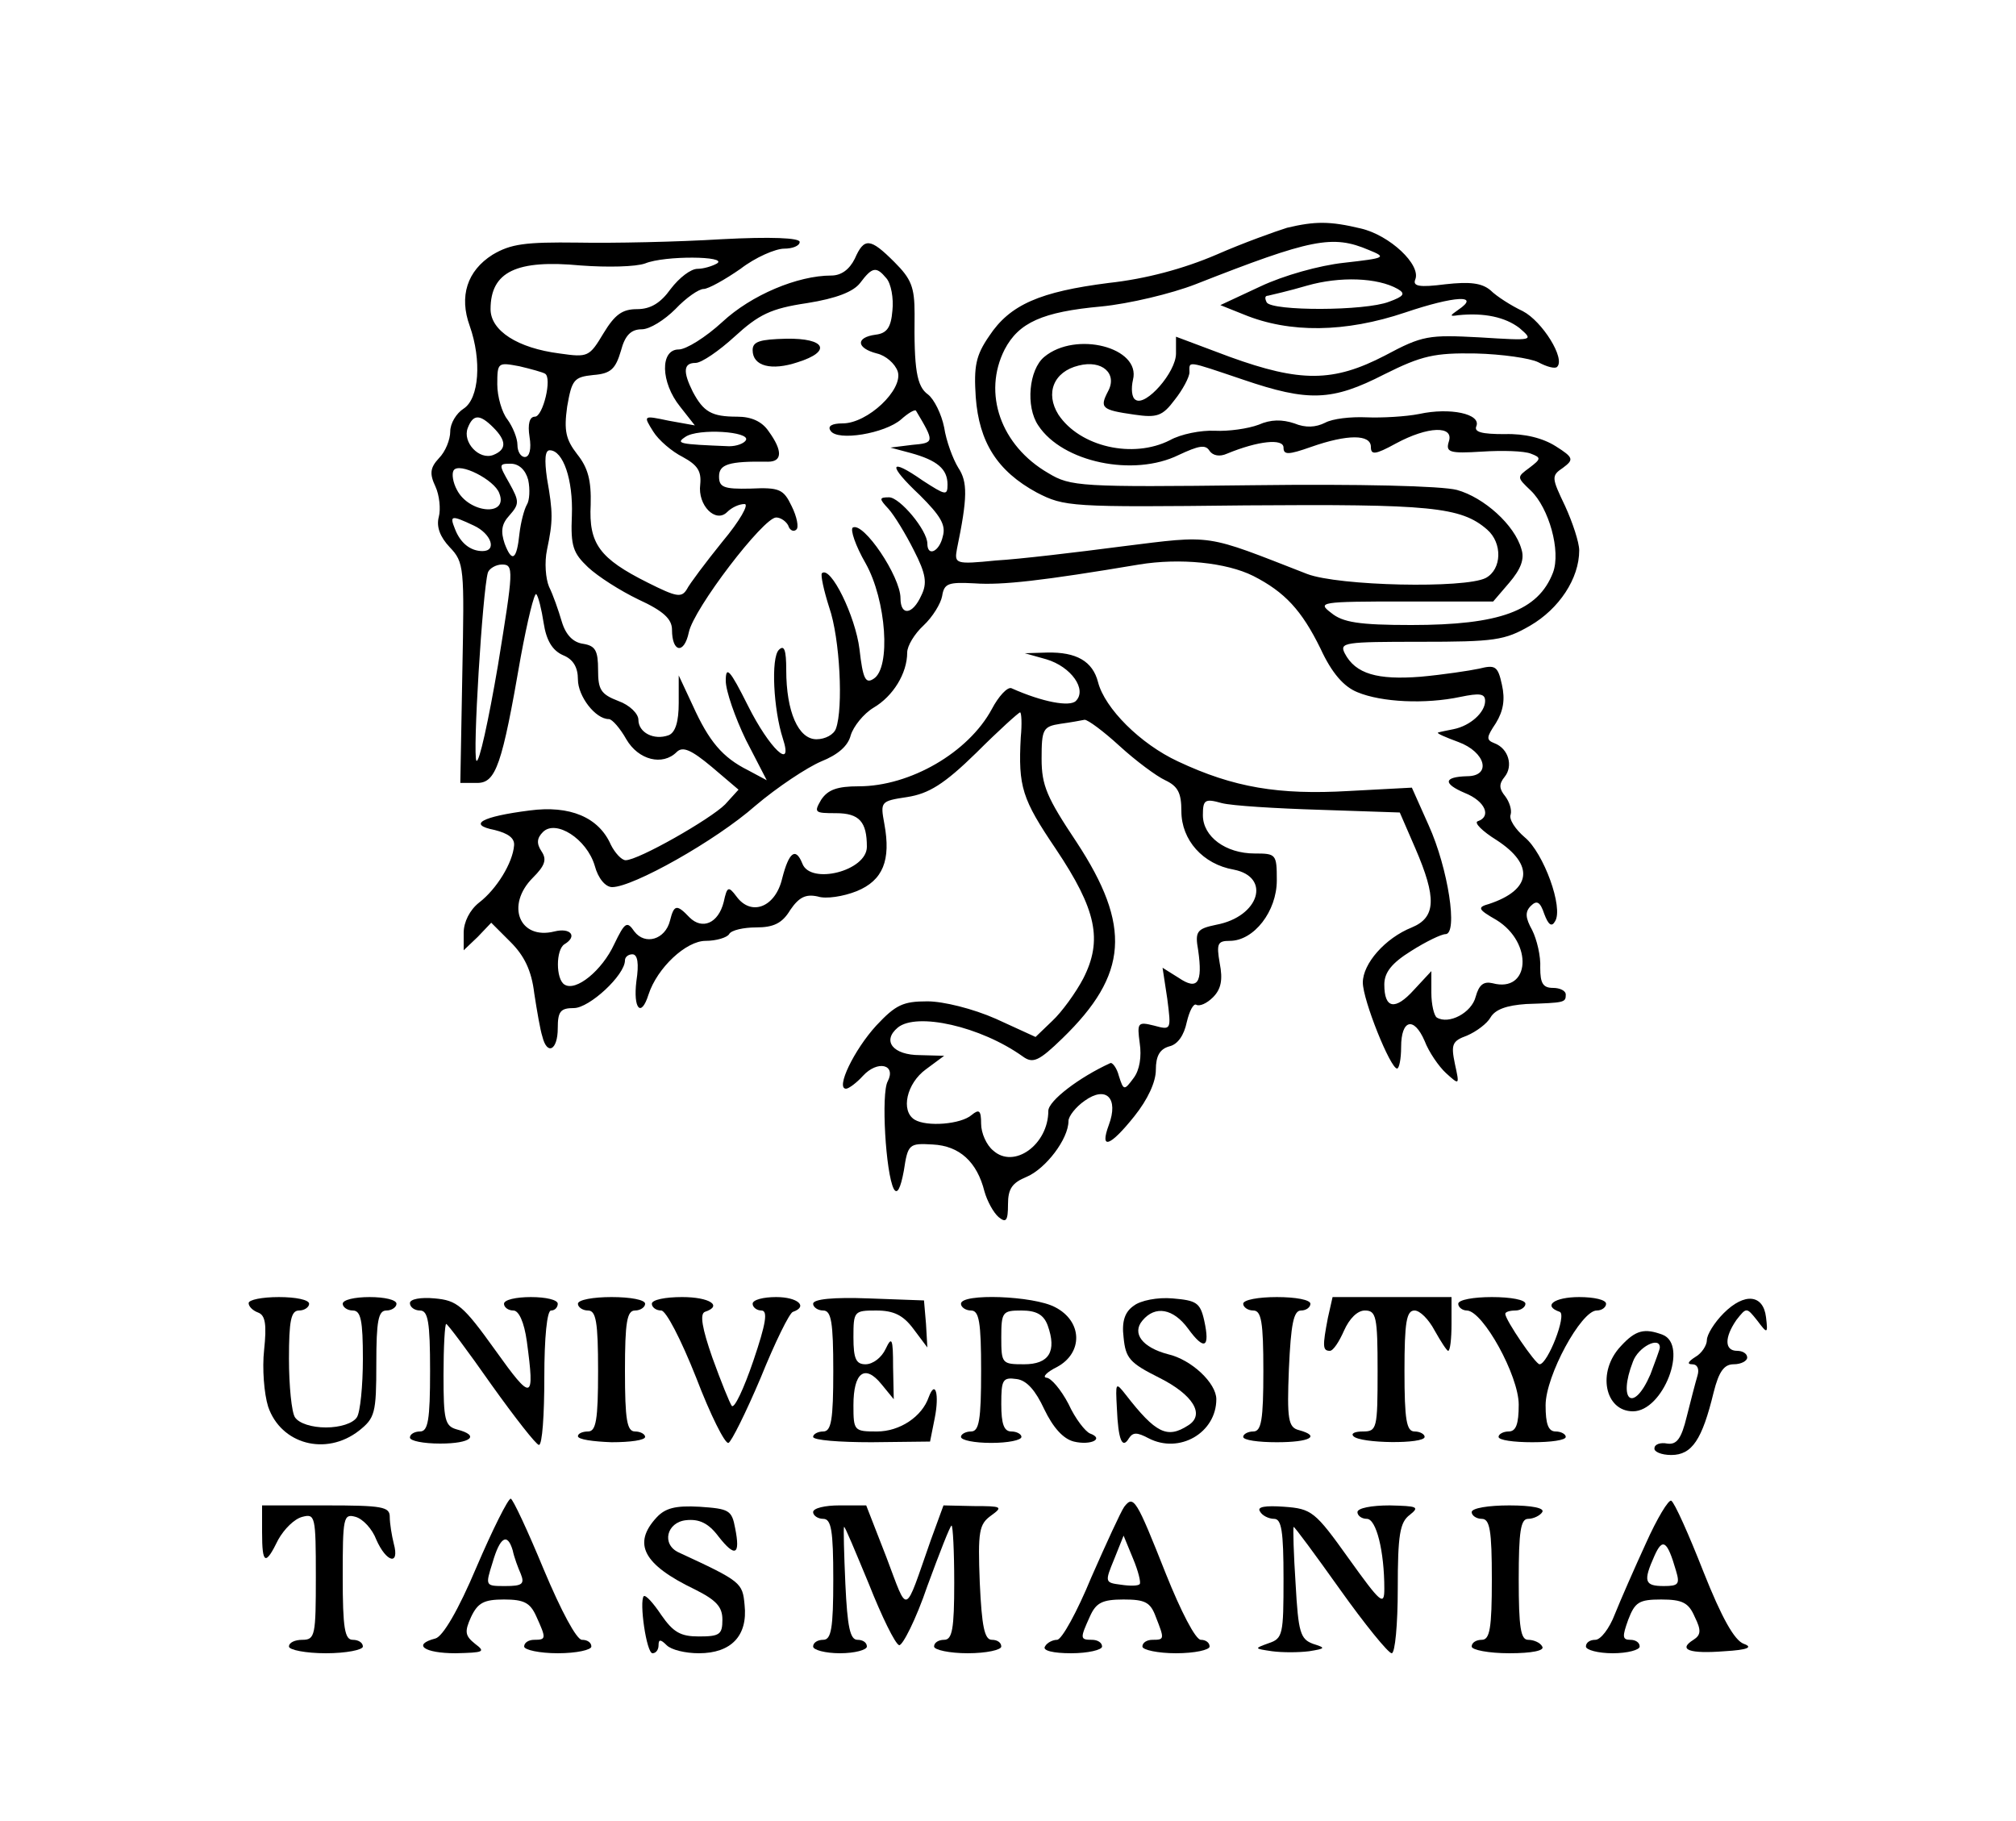 <?xml version="1.0" standalone="no"?>
<!DOCTYPE svg PUBLIC "-//W3C//DTD SVG 20010904//EN"
 "http://www.w3.org/TR/2001/REC-SVG-20010904/DTD/svg10.dtd">
<svg version="1.0" xmlns="http://www.w3.org/2000/svg"
 width="300pt" height="271pt" viewBox="0 0 300 271"
 preserveAspectRatio="xMidYMid meet">
<g transform="translate(0,271) scale(0.1,-0.1)"
fill="#000000" stroke="none">
<path d="M1915 2371 c-16 -5 -64 -22 -105 -40 -49 -21 -105 -36 -160 -42 -102
-13 -147 -32 -178 -79 -20 -29 -23 -45 -20 -91 5 -67 32 -110 91 -142 41 -21
49 -22 311 -19 274 2 320 -2 359 -36 23 -20 22 -59 -2 -72 -31 -16 -219 -12
-266 6 -154 60 -138 58 -275 41 -69 -9 -153 -19 -188 -21 -60 -6 -62 -5 -58
17 16 77 16 100 2 121 -8 13 -18 40 -21 60 -4 20 -15 42 -24 49 -17 12 -21 38
-20 120 0 40 -5 52 -30 77 -36 36 -45 37 -59 5 -8 -16 -20 -25 -35 -25 -50 0
-119 -29 -162 -69 -25 -23 -54 -41 -65 -41 -28 0 -27 -49 2 -85 l22 -28 -39 7
c-38 8 -38 8 -23 -16 8 -13 28 -30 44 -38 22 -12 28 -21 26 -41 -4 -31 23 -58
40 -41 7 7 18 12 26 12 7 0 -7 -25 -33 -56 -25 -31 -49 -63 -53 -71 -8 -13
-16 -11 -58 10 -72 36 -88 58 -85 116 1 36 -4 55 -20 75 -17 22 -20 35 -15 71
7 40 10 44 39 47 26 2 33 9 41 36 6 23 15 32 31 32 12 0 34 14 50 30 16 17 35
30 42 30 7 0 32 14 55 30 22 17 52 30 65 30 12 0 23 4 23 10 0 6 -42 8 -117 4
-65 -4 -161 -6 -213 -5 -79 1 -100 -2 -127 -18 -38 -24 -50 -62 -34 -106 18
-51 14 -108 -9 -123 -11 -7 -20 -22 -20 -34 0 -12 -7 -30 -17 -40 -13 -14 -14
-23 -5 -42 6 -13 8 -34 5 -45 -4 -15 2 -30 16 -45 22 -23 22 -30 19 -187 l-3
-164 25 0 c28 0 37 26 65 188 10 54 20 95 23 93 3 -3 8 -23 11 -43 4 -26 13
-41 29 -48 15 -6 22 -18 22 -36 0 -25 26 -59 46 -59 5 0 17 -14 26 -30 18 -31
54 -40 75 -19 9 9 22 3 52 -22 l40 -34 -20 -22 c-22 -22 -129 -83 -148 -83 -6
0 -16 11 -22 23 -18 41 -61 59 -121 51 -71 -9 -93 -21 -52 -29 20 -5 30 -12
29 -23 -2 -26 -26 -65 -52 -85 -14 -11 -23 -29 -23 -45 l0 -26 21 20 20 21 29
-29 c20 -20 31 -42 35 -76 4 -26 9 -55 12 -64 7 -29 23 -21 23 12 0 25 4 30
24 30 23 0 76 49 76 71 0 5 5 9 11 9 8 0 10 -14 6 -40 -5 -41 7 -55 18 -20 13
40 56 80 85 80 16 0 32 5 35 10 3 6 22 10 40 10 26 0 39 6 51 26 13 19 23 24
41 20 12 -4 38 0 58 8 39 16 51 46 41 100 -6 33 -6 34 34 40 32 5 55 19 103
66 33 33 63 60 65 60 2 0 3 -17 1 -37 -4 -74 2 -92 52 -166 61 -91 70 -136 41
-193 -11 -21 -32 -50 -46 -63 l-25 -24 -59 27 c-34 15 -78 26 -102 26 -36 0
-47 -5 -76 -36 -33 -36 -61 -94 -45 -94 4 0 16 9 25 19 22 24 50 17 37 -8 -10
-18 -3 -137 9 -160 5 -9 10 0 15 27 6 40 8 41 43 39 40 -2 66 -26 77 -70 4
-14 13 -31 21 -38 11 -9 14 -6 14 19 0 23 6 32 28 41 28 12 62 56 62 83 0 7
11 21 24 30 32 23 51 4 36 -36 -14 -38 2 -32 38 13 20 25 32 51 32 69 0 21 6
31 20 35 13 3 22 17 26 36 4 17 10 28 14 26 5 -3 16 2 25 11 12 12 15 26 10
51 -5 29 -3 33 15 33 36 0 70 44 70 90 0 39 -1 40 -33 40 -43 0 -77 25 -77 57
0 23 3 25 28 18 15 -4 81 -8 146 -10 l119 -4 23 -53 c32 -74 31 -103 -5 -118
-40 -16 -73 -54 -73 -82 0 -26 41 -128 51 -128 3 0 6 14 6 32 0 41 19 46 35 9
6 -16 21 -38 32 -48 20 -18 20 -18 13 14 -6 29 -4 34 18 42 14 6 30 18 35 27
7 12 24 18 53 20 57 2 59 2 59 14 0 6 -9 10 -19 10 -15 0 -19 7 -19 30 1 17
-5 42 -12 56 -10 18 -11 27 -2 36 9 9 14 6 20 -12 6 -16 11 -20 16 -11 13 20
-17 102 -45 125 -14 12 -24 27 -21 34 2 7 -2 19 -8 27 -9 11 -10 18 -1 29 13
16 6 42 -15 50 -13 5 -12 9 2 30 11 18 14 35 9 57 -6 28 -10 30 -34 24 -14 -3
-54 -9 -87 -12 -64 -5 -97 4 -113 35 -8 16 0 17 112 17 111 0 126 2 164 24 43
25 73 70 73 112 0 12 -10 42 -21 66 -20 42 -21 45 -3 57 16 12 16 15 -11 32
-19 12 -46 19 -76 18 -34 0 -46 3 -42 12 7 18 -39 28 -85 18 -20 -4 -56 -6
-79 -5 -23 1 -50 -2 -61 -8 -14 -7 -29 -8 -46 -1 -18 6 -35 6 -53 -2 -16 -6
-45 -10 -65 -9 -21 1 -51 -5 -67 -14 -55 -28 -134 -10 -166 38 -20 32 -7 64
30 73 35 9 58 -12 44 -38 -13 -25 -10 -28 39 -35 34 -5 42 -2 60 22 12 15 22
34 22 41 0 17 -6 18 80 -11 97 -33 132 -32 210 8 56 28 75 32 136 31 39 -1 81
-7 93 -13 13 -7 25 -10 28 -7 13 12 -22 68 -51 83 -17 8 -39 22 -48 31 -13 11
-31 13 -67 9 -39 -5 -49 -3 -45 7 9 22 -38 66 -81 76 -46 11 -68 11 -110 1z
m122 -33 c27 -11 25 -12 -37 -19 -37 -4 -90 -19 -124 -35 l-60 -28 35 -14 c68
-28 151 -27 240 3 74 25 113 27 79 4 -13 -9 -13 -10 0 -8 39 4 70 -3 91 -19
22 -19 21 -19 -59 -14 -76 4 -85 3 -141 -27 -77 -40 -126 -40 -231 -2 l-80 30
0 -25 c0 -28 -45 -79 -60 -69 -6 3 -7 17 -4 30 12 48 -85 73 -132 34 -23 -19
-28 -74 -9 -102 36 -55 142 -77 209 -44 30 14 40 16 46 6 5 -7 15 -9 26 -4 46
19 84 23 84 9 0 -11 7 -11 41 1 54 19 89 19 89 0 0 -12 6 -12 37 5 48 26 87
27 79 3 -5 -16 1 -18 49 -15 31 2 63 1 73 -3 16 -6 15 -8 -2 -21 -19 -14 -19
-14 2 -34 27 -26 45 -90 33 -122 -22 -57 -79 -78 -211 -78 -78 0 -102 4 -119
18 -21 16 -17 17 109 17 l132 0 24 28 c17 20 23 35 18 50 -10 36 -56 77 -96
88 -23 6 -145 9 -305 7 -255 -3 -270 -2 -303 18 -71 41 -98 119 -65 184 21 40
56 56 144 64 41 4 104 19 140 33 173 68 204 74 258 51z m-970 -20 c-7 -4 -20
-8 -29 -8 -10 0 -27 -13 -40 -30 -15 -21 -30 -30 -50 -30 -22 0 -33 -8 -50
-36 -21 -35 -23 -36 -65 -30 -63 8 -103 34 -103 66 0 56 39 74 134 65 40 -3
82 -2 96 3 29 12 124 11 107 0z m252 -22 c7 -8 11 -30 9 -48 -2 -25 -8 -34
-25 -36 -30 -4 -29 -20 2 -28 13 -3 27 -15 31 -27 8 -27 -45 -77 -82 -77 -16
0 -23 -4 -18 -11 10 -16 81 -4 105 17 10 9 20 15 22 13 28 -47 28 -48 -6 -51
l-32 -4 30 -8 c40 -11 55 -24 55 -47 0 -17 -3 -16 -37 6 -50 35 -53 24 -4 -22
30 -30 39 -44 34 -61 -5 -23 -23 -31 -23 -11 0 20 -41 69 -57 69 -15 0 -15 -2
-1 -17 9 -10 26 -38 38 -62 18 -35 20 -49 11 -67 -13 -29 -31 -31 -31 -4 0 32
-55 114 -71 105 -4 -3 4 -27 19 -53 31 -55 38 -156 12 -172 -12 -8 -16 0 -21
44 -6 49 -43 125 -56 113 -2 -3 3 -26 11 -51 16 -46 21 -150 10 -180 -3 -9
-16 -16 -29 -16 -27 0 -45 41 -45 103 0 30 -3 38 -11 30 -12 -12 -8 -89 6
-132 16 -49 -20 -15 -52 49 -27 54 -33 60 -33 37 0 -15 14 -55 30 -88 l31 -60
-28 15 c-38 19 -58 43 -82 96 l-21 45 0 -41 c0 -28 -5 -44 -15 -48 -22 -8 -45
4 -45 23 0 9 -13 22 -30 28 -26 10 -30 17 -30 46 0 29 -4 36 -22 39 -15 2 -26
13 -32 33 -5 17 -13 40 -19 52 -5 12 -7 36 -3 55 9 43 9 55 0 106 -4 28 -3 42
4 42 20 0 35 -44 33 -97 -2 -46 2 -56 24 -77 15 -14 48 -35 75 -48 37 -17 50
-29 50 -45 0 -34 18 -37 25 -4 7 35 111 171 130 171 7 0 15 -6 18 -12 2 -7 8
-10 12 -6 4 3 1 19 -7 35 -12 25 -18 28 -61 26 -40 -1 -47 2 -47 18 0 18 14
23 73 22 21 0 22 16 1 45 -10 15 -26 22 -47 22 -38 0 -50 7 -66 37 -15 30 -14
43 4 43 9 0 35 18 58 39 36 33 54 42 108 50 44 7 69 17 79 30 18 24 24 25 39
7z m761 -16 c12 -7 9 -11 -13 -19 -36 -14 -174 -14 -182 -1 -3 6 -3 10 2 10 4
1 31 7 58 15 49 14 105 12 135 -5z m-1269 -126 c11 -6 -3 -64 -15 -64 -8 0
-11 -11 -8 -30 3 -18 0 -30 -7 -30 -6 0 -11 8 -11 18 0 10 -7 27 -15 38 -8 10
-15 34 -15 52 0 33 1 33 33 27 17 -4 35 -9 38 -11z m-77 -80 c20 -20 20 -33 0
-41 -21 -8 -46 19 -38 40 8 21 18 21 38 1z m376 -19 c-3 -5 -14 -9 -25 -9 -75
3 -80 4 -65 14 19 13 97 8 90 -5z m-367 -79 c14 -35 -45 -30 -63 5 -6 11 -8
24 -5 29 8 13 61 -14 68 -34z m43 20 c3 -14 2 -31 -2 -37 -4 -7 -9 -26 -11
-43 -4 -39 -11 -44 -22 -15 -6 18 -5 29 7 42 15 17 15 21 0 48 -16 28 -16 29
2 29 12 0 22 -9 26 -24z m-81 -68 c26 -12 35 -38 13 -38 -18 0 -33 12 -41 33
-8 20 -6 21 28 5z m1160 -75 c47 -24 72 -51 100 -108 17 -37 35 -57 55 -65 36
-15 101 -18 153 -7 29 6 37 5 37 -6 0 -17 -22 -37 -47 -42 -10 -2 -20 -4 -23
-5 -3 -1 11 -7 30 -14 41 -15 50 -51 13 -51 -35 -1 -36 -11 -3 -25 30 -12 40
-35 19 -42 -6 -2 7 -15 28 -28 57 -37 52 -74 -11 -95 -18 -5 -17 -8 11 -24 55
-34 50 -109 -6 -94 -13 3 -20 -2 -25 -20 -6 -24 -40 -42 -58 -31 -4 3 -8 19
-8 37 l0 32 -26 -28 c-28 -31 -44 -28 -44 8 0 18 11 32 40 50 22 14 45 25 51
25 19 0 4 98 -25 162 l-25 56 -94 -5 c-104 -6 -171 5 -254 44 -56 26 -109 79
-119 118 -8 31 -32 45 -76 44 l-33 -1 32 -9 c37 -11 61 -45 44 -62 -9 -9 -49
-2 -96 19 -6 2 -19 -12 -29 -31 -35 -65 -122 -115 -198 -115 -32 0 -46 -5 -56
-20 -11 -19 -10 -20 22 -20 35 0 46 -13 46 -50 0 -36 -84 -57 -96 -25 -10 25
-20 17 -30 -22 -10 -43 -46 -57 -68 -27 -12 16 -14 15 -19 -8 -8 -32 -32 -42
-51 -23 -19 20 -23 19 -29 -5 -7 -28 -37 -37 -53 -16 -11 16 -14 14 -30 -19
-18 -39 -57 -71 -74 -60 -13 8 -13 52 0 60 20 12 9 25 -15 19 -52 -13 -73 39
-32 80 18 18 21 27 13 39 -8 12 -7 20 2 29 19 19 65 -10 77 -50 5 -19 16 -32
26 -32 31 0 154 69 213 121 33 28 77 57 98 66 25 10 40 23 44 39 4 13 19 32
34 41 29 17 50 51 50 82 0 10 11 28 24 40 14 13 26 33 28 44 3 19 9 21 48 19
41 -3 102 4 245 28 61 10 130 3 170 -17z m-1124 -133 c-14 -82 -28 -146 -32
-142 -6 7 9 252 17 280 2 6 12 12 21 12 18 0 17 -8 -6 -150z m925 -120 c24
-22 55 -45 68 -51 19 -9 24 -19 24 -46 0 -43 32 -79 78 -87 56 -11 38 -70 -26
-82 -29 -6 -32 -10 -27 -38 7 -49 -1 -60 -29 -41 l-24 15 7 -46 c6 -47 6 -47
-20 -40 -24 6 -25 4 -21 -26 3 -20 0 -40 -9 -52 -14 -19 -15 -19 -22 3 -3 12
-10 21 -13 19 -46 -21 -92 -56 -92 -71 0 -50 -51 -87 -82 -59 -10 8 -18 26
-18 40 0 20 -3 22 -14 13 -16 -14 -67 -18 -85 -7 -21 13 -12 54 17 75 l27 20
-36 1 c-40 0 -57 21 -33 41 28 23 123 2 186 -43 15 -11 24 -7 59 27 98 95 103
167 21 292 -44 66 -52 84 -52 124 0 44 2 48 28 52 15 2 31 5 36 6 5 0 28 -17
52 -39z"/>
<path d="M1120 2189 c0 -24 28 -31 67 -18 51 16 42 36 -17 35 -39 -1 -50 -4
-50 -17z"/>
<path d="M370 771 c0 -5 6 -11 14 -14 11 -4 13 -18 9 -56 -3 -27 0 -65 6 -84
19 -56 86 -74 135 -36 24 19 26 26 26 100 0 64 3 79 15 79 8 0 15 5 15 10 0 6
-18 10 -40 10 -22 0 -40 -4 -40 -10 0 -5 7 -10 15 -10 12 0 15 -15 15 -72 0
-40 -4 -80 -9 -87 -6 -9 -25 -15 -46 -15 -21 0 -40 6 -46 15 -5 7 -9 47 -9 87
0 57 3 72 15 72 8 0 15 5 15 10 0 6 -20 10 -45 10 -25 0 -45 -4 -45 -9z"/>
<path d="M610 771 c0 -6 7 -11 15 -11 12 0 15 -17 15 -90 0 -73 -3 -90 -15
-90 -8 0 -15 -4 -15 -9 0 -5 20 -9 45 -9 46 0 60 12 25 21 -18 5 -20 14 -20
81 0 42 2 76 4 76 2 0 32 -40 67 -90 35 -49 67 -90 71 -90 5 0 8 45 8 100 0
60 4 100 10 100 6 0 10 5 10 10 0 6 -18 10 -40 10 -22 0 -40 -4 -40 -10 0 -5
6 -10 14 -10 8 0 16 -17 20 -46 12 -89 8 -90 -47 -13 -48 67 -57 74 -90 77
-21 2 -37 -1 -37 -7z"/>
<path d="M860 770 c0 -5 7 -10 15 -10 12 0 15 -17 15 -90 0 -73 -3 -90 -15
-90 -8 0 -15 -3 -15 -7 0 -5 23 -8 50 -9 28 0 50 3 50 8 0 4 -7 8 -15 8 -12 0
-15 17 -15 90 0 73 3 90 15 90 8 0 15 5 15 10 0 6 -22 10 -50 10 -27 0 -50 -4
-50 -10z"/>
<path d="M970 770 c0 -5 6 -10 14 -10 7 0 29 -42 52 -100 21 -55 43 -99 48
-97 4 1 26 45 48 97 21 52 43 97 48 98 23 8 7 22 -25 22 -19 0 -35 -4 -35 -10
0 -5 6 -10 13 -10 10 0 7 -19 -12 -75 -14 -41 -28 -71 -32 -67 -3 4 -16 36
-29 72 -15 43 -19 65 -11 68 27 9 7 22 -34 22 -25 0 -45 -4 -45 -10z"/>
<path d="M1210 770 c0 -5 7 -10 15 -10 12 0 15 -17 15 -90 0 -73 -3 -90 -15
-90 -8 0 -15 -4 -15 -8 0 -5 39 -8 87 -8 l87 1 7 35 c7 35 1 58 -9 31 -10 -29
-43 -51 -77 -51 -34 0 -35 1 -35 39 0 49 17 62 42 31 l18 -22 -1 48 c0 43 -2
46 -11 27 -6 -13 -19 -23 -30 -23 -14 0 -18 8 -18 40 0 39 1 40 34 40 26 0 40
-7 55 -27 l21 -28 -2 35 -3 35 -82 3 c-53 2 -83 -1 -83 -8z"/>
<path d="M1430 770 c0 -5 7 -10 15 -10 12 0 15 -17 15 -90 0 -73 -3 -90 -15
-90 -8 0 -15 -4 -15 -8 0 -5 20 -9 45 -9 25 0 45 4 45 9 0 4 -7 8 -15 8 -11 0
-15 11 -15 41 0 36 2 40 23 37 15 -2 28 -17 41 -45 13 -27 28 -44 44 -48 25
-6 46 4 24 12 -7 3 -22 22 -32 44 -11 21 -26 39 -33 39 -6 1 0 8 16 16 39 21
38 68 -3 89 -32 17 -140 21 -140 5z m129 -32 c14 -39 2 -58 -35 -58 -33 0 -34
1 -34 40 0 38 2 40 30 40 22 0 33 -6 39 -22z"/>
<path d="M1687 767 c-13 -9 -18 -23 -15 -47 3 -31 9 -38 53 -60 50 -25 69 -55
43 -71 -31 -20 -48 -12 -93 46 -15 19 -15 18 -13 -20 2 -48 8 -62 18 -45 6 9
12 9 29 0 46 -24 101 8 101 58 0 24 -37 59 -72 67 -38 10 -54 31 -38 50 19 23
46 18 68 -12 24 -33 33 -29 24 12 -6 27 -12 30 -47 33 -22 2 -48 -3 -58 -11z"/>
<path d="M1850 770 c0 -5 7 -10 15 -10 12 0 15 -17 15 -90 0 -73 -3 -90 -15
-90 -8 0 -15 -4 -15 -8 0 -5 23 -8 50 -8 49 0 66 9 33 18 -16 4 -18 16 -15 91
3 67 7 87 18 87 8 0 14 5 14 10 0 6 -22 10 -50 10 -27 0 -50 -4 -50 -10z"/>
<path d="M1976 749 c-8 -42 -8 -49 3 -49 5 0 14 14 21 30 8 18 20 30 31 30 17
0 19 -9 19 -90 0 -86 -1 -90 -22 -90 -12 0 -18 -3 -14 -7 10 -11 106 -12 106
-1 0 4 -7 8 -15 8 -12 0 -15 17 -15 90 0 73 3 90 15 90 8 0 21 -13 30 -30 9
-16 18 -30 20 -30 3 0 5 18 5 40 l0 40 -89 0 -88 0 -7 -31z"/>
<path d="M2170 770 c0 -5 6 -10 13 -10 24 -1 77 -97 77 -140 0 -29 -4 -40 -15
-40 -8 0 -15 -4 -15 -8 0 -5 23 -8 50 -8 28 0 50 3 50 8 0 4 -7 8 -15 8 -11 0
-15 11 -15 39 0 44 53 141 76 141 8 0 14 5 14 10 0 6 -18 10 -40 10 -37 0 -55
-13 -29 -22 11 -4 -18 -78 -30 -78 -6 0 -51 66 -51 75 0 3 7 5 15 5 8 0 15 5
15 10 0 6 -22 10 -50 10 -27 0 -50 -4 -50 -10z"/>
<path d="M2565 756 c-14 -14 -25 -32 -25 -40 0 -8 -8 -20 -17 -25 -11 -7 -13
-11 -5 -11 8 0 11 -7 8 -17 -3 -10 -10 -37 -16 -61 -8 -33 -15 -42 -29 -40
-10 2 -19 -1 -19 -7 -1 -5 10 -10 25 -10 31 0 46 23 63 93 8 32 16 42 30 42
11 0 20 5 20 10 0 6 -7 10 -15 10 -19 0 -19 20 -1 46 15 19 15 19 31 -1 15
-20 16 -20 13 5 -4 34 -32 37 -63 6z"/>
<path d="M2412 707 c-36 -38 -24 -97 18 -97 45 0 83 99 44 114 -27 10 -40 7
-62 -17z m58 -2 c0 -3 -7 -21 -14 -40 -25 -58 -49 -40 -26 19 8 22 40 38 40
21z"/>
<path d="M709 378 c-27 -64 -50 -103 -61 -106 -35 -9 -17 -22 30 -22 42 1 45
2 29 14 -15 12 -16 18 -6 40 10 21 19 26 49 26 30 0 39 -5 48 -25 15 -33 15
-35 -3 -35 -8 0 -15 -4 -15 -10 0 -5 23 -10 50 -10 28 0 50 5 50 10 0 6 -6 10
-14 10 -8 0 -31 43 -57 105 -24 58 -46 105 -49 105 -4 0 -27 -46 -51 -102z
m54 25 c2 -10 8 -26 12 -35 6 -15 2 -18 -23 -18 -30 0 -30 0 -19 35 11 38 22
45 30 18z"/>
<path d="M1673 468 c-5 -7 -27 -55 -49 -105 -21 -51 -44 -93 -51 -93 -6 0 -15
-4 -18 -10 -4 -6 12 -10 39 -10 25 0 46 5 46 10 0 6 -7 10 -15 10 -18 0 -18 2
-3 35 9 20 18 25 50 25 32 0 40 -4 48 -26 13 -33 13 -34 -5 -34 -8 0 -15 -4
-15 -10 0 -5 23 -10 50 -10 28 0 50 5 50 10 0 6 -6 10 -13 10 -8 0 -30 43 -52
98 -44 111 -48 118 -62 100z m23 -115 c-2 -3 -15 -3 -28 -1 -24 3 -24 4 -10
38 l14 35 14 -34 c8 -19 12 -36 10 -38z"/>
<path d="M2449 413 c-17 -37 -38 -85 -46 -105 -8 -21 -21 -38 -29 -38 -8 0
-14 -4 -14 -10 0 -5 18 -10 40 -10 22 0 40 5 40 10 0 6 -6 10 -14 10 -12 0
-12 5 -3 30 10 26 16 30 49 30 32 0 41 -5 50 -26 10 -20 9 -27 -2 -34 -24 -15
-5 -21 46 -17 35 2 43 6 29 11 -14 5 -33 39 -60 107 -22 56 -43 103 -48 106
-4 2 -21 -26 -38 -64z m45 -40 c6 -20 4 -23 -18 -23 -29 0 -31 7 -14 45 12 27
19 23 32 -22z"/>
<path d="M390 430 c0 -48 5 -50 24 -11 9 16 24 31 36 34 19 5 20 1 20 -89 0
-87 -1 -94 -20 -94 -11 0 -20 -4 -20 -10 0 -5 25 -10 55 -10 30 0 55 5 55 10
0 6 -7 10 -15 10 -12 0 -15 17 -15 94 0 88 1 94 19 89 11 -3 25 -18 31 -34 15
-34 35 -39 26 -6 -3 12 -6 30 -6 40 0 15 -11 17 -95 17 l-95 0 0 -40z"/>
<path d="M977 452 c-36 -39 -20 -70 57 -107 32 -16 41 -26 41 -45 0 -22 -4
-25 -35 -25 -27 0 -38 6 -56 32 -12 18 -23 30 -26 28 -7 -8 4 -85 13 -85 5 0
9 5 9 12 0 9 3 9 12 0 7 -7 28 -12 48 -12 48 0 73 26 68 72 -3 33 -5 35 -98
78 -26 12 -18 45 11 48 19 2 33 -4 48 -24 25 -32 33 -28 25 12 -5 27 -9 29
-53 32 -36 2 -51 -2 -64 -16z"/>
<path d="M1210 460 c0 -5 7 -10 15 -10 12 0 15 -17 15 -90 0 -73 -3 -90 -15
-90 -8 0 -15 -4 -15 -10 0 -5 18 -10 40 -10 22 0 40 5 40 10 0 6 -6 10 -14 10
-11 0 -15 19 -18 83 -2 45 -3 83 -2 85 1 2 17 -37 37 -85 19 -48 39 -89 45
-91 5 -1 25 38 42 88 18 49 34 90 36 90 2 0 4 -38 4 -85 0 -69 -3 -85 -15 -85
-8 0 -15 -4 -15 -10 0 -5 23 -10 50 -10 28 0 50 5 50 10 0 6 -6 10 -14 10 -11
0 -15 20 -18 85 -3 77 -1 87 17 100 18 13 16 14 -26 14 l-45 1 -19 -52 c-40
-114 -33 -112 -66 -25 l-30 77 -40 0 c-21 0 -39 -4 -39 -10z"/>
<path d="M1875 461 c3 -6 13 -11 21 -11 11 0 14 -18 14 -89 0 -83 -1 -89 -22
-96 -22 -8 -22 -8 5 -12 15 -2 39 -2 55 0 25 4 25 5 6 11 -19 7 -22 17 -26 89
-3 45 -4 83 -3 85 1 1 32 -41 69 -93 37 -52 72 -95 77 -95 5 0 9 43 9 96 0 80
3 99 18 110 15 12 11 13 -30 14 -27 0 -48 -4 -48 -10 0 -5 6 -10 14 -10 14 0
26 -48 26 -104 0 -26 -5 -22 -53 45 -50 70 -55 74 -96 77 -28 2 -41 0 -36 -7z"/>
<path d="M2190 460 c0 -5 7 -10 15 -10 12 0 15 -17 15 -90 0 -73 -3 -90 -15
-90 -8 0 -15 -4 -15 -10 0 -5 25 -10 56 -10 34 0 53 4 49 10 -3 6 -13 10 -21
10 -11 0 -14 18 -14 90 0 72 3 90 14 90 8 0 18 5 21 10 4 6 -15 10 -49 10 -31
0 -56 -4 -56 -10z"/>
</g>
</svg>
